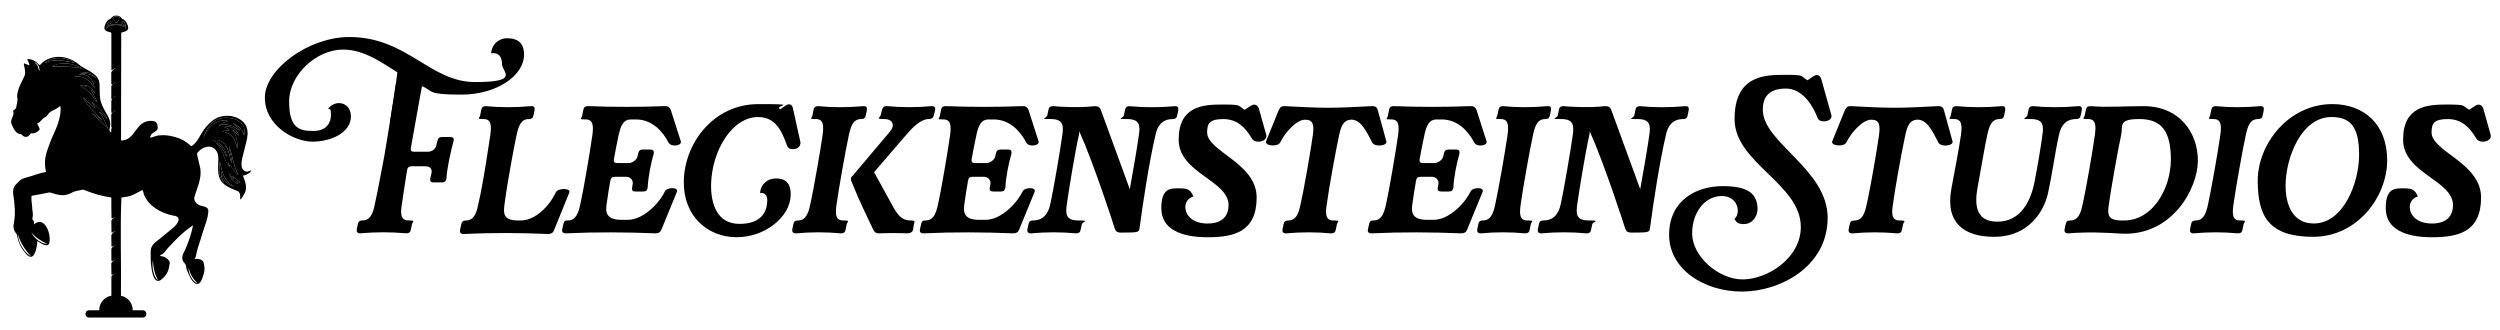 <?xml version="1.0" encoding="utf-8"?>
<svg xmlns="http://www.w3.org/2000/svg" version="1.1" viewBox="0 0 8192 1080">
  <defs>
    <style>
      .cls-1 {
        fill: none;
      }

      .cls-2 {
        isolation: isolate;
      }

      .cls-3 {
        clip-path: url(#clippath-1);
      }

      .cls-4 {
        clip-path: url(#clippath-3);
      }

      .cls-5 {
        clip-path: url(#clippath-4);
      }

      .cls-6 {
        clip-path: url(#clippath-2);
      }

      .cls-7 {
        clip-path: url(#clippath-7);
      }

      .cls-8 {
        clip-path: url(#clippath-6);
      }

      .cls-9 {
        clip-path: url(#clippath-9);
      }

      .cls-10 {
        clip-path: url(#clippath-8);
      }

      .cls-11 {
        clip-path: url(#clippath-5);
      }

      .cls-12 {
        clip-path: url(#clippath);
      }
    </style>
    <clipPath id="clippath">
      <rect class="cls-1" height="1100.9" width="1100.9" x="-156.6" y="-6"/>
    </clipPath>
    <clipPath id="clippath-1">
      <rect class="cls-1" height="1100.9" width="1100.9" x="-156.6" y="-6"/>
    </clipPath>
    <clipPath id="clippath-2">
      <rect class="cls-1" height="1100.9" width="1100.9" x="-156.6" y="-6"/>
    </clipPath>
    <clipPath id="clippath-3">
      <path class="cls-1" d="M171,217.5c31.8,1.4,67-.7,99,7.6-17.7-10.5-38.7-17.5-59.4-17.5s-27.1,3-39.6,9.9M145.2,208c30-19.6,78.8-5.4,100.7-2.4-14.4-9.7-33.1-15.4-51.6-15.4s-35.9,5.4-49.1,17.8Z"/>
    </clipPath>
    <clipPath id="clippath-4">
      <path class="cls-1" d="M284.7,284.3l-23.1-6.1s33.7,24.1,40.9,35.8,12.2,17.5,15.5,20.6c3.3,3.2-14.5-30.8-19-38.3-4.5-7.5,13.3,10.5,13.3,10.5,0,0-3.3-12.5-22.2-24.3-5.8-3.7-13.9-4.4-13.9-4.4l8.4,6.2h0ZM243.6,251.5c29-6.2,51.4,12.6,66.1,36.5-3.6-25.5-19.8-44.3-41.3-44.3s-16.1,2.4-24.9,7.8M262.4,240.1c18,.7,40.4,1.4,53.7,17.6-6.1-13.5-22.7-20.5-37.8-20.5s-11.1,1-15.8,2.9h0Z"/>
    </clipPath>
    <clipPath id="clippath-5">
      <path class="cls-1" d="M338.6,397.2s-26-21.3-38.3-25.7c0,0,49,41.7,54.2,51.3,0,0-12.5-33.2-25.5-50.4-13-17.3,18.1,11.8,22.4,17.1-5.4-17.6-51.6-56.8-51.6-56.8,0,0,10.9,17.6,12.6,21.5-11-4.8-30-28.9-39.9-34,10.2,24,66.1,77,66.1,77h0Z"/>
    </clipPath>
    <clipPath id="clippath-6">
      <path class="cls-1" d="M734.9,598.7c-12-17.7-10.9-31-10.3-37.5,1.8,8.6,4.8,39.2,43.2,50.2-29.1-15.8-38.9-37.2-47.6-82.9-2.2,27.7-6.3,54.7,14.7,70.1M696.9,459c23.3,11,41.3,17.8,46,56.4-5.6-15.8-20.3-42.8-36.5-46.5,12.7,9.9,18.6,20.7,24.2,35.1,1.8,4.5,10.1,33.3,23,42.9-19-37.9,10,10.7,27,27.4-19-41.4-21.8-80.1-31.1-96.6,5.1,23.7,10.6,45,9.7,57.4-9.1-21.7-8.7-76.7-54.3-76.7s-5.3.2-8.2.6h0Z"/>
    </clipPath>
    <clipPath id="clippath-7">
      <path class="cls-1" d="M782.4,604c-10.4-9.7-9.1-11.5,5.6-4.4-3.7-4.6-23.1-20.5-27-22.8,1.2,3.3,5,7.2,6.8,10.7-5.5.6-11.6-12.7-15.6-19.9,1.5,20,17.5,30.7,30.2,36.3h0Z"/>
    </clipPath>
    <clipPath id="clippath-8">
      <path class="cls-1" d="M736,416.6c8.3,3.3,12.4,5.9,15.9,10.7-8.5,0-11.4,0-22.9,3.1,31.5,7.7,40.3,21.3,49,57.3,2-45.3-16.5-59.8-17.1-62.5,11.9,6.2,21.2,20.3,21.2,20.3-3.7-20.2-23.4-31.7-36.9-31.7s-7,.9-9.2,2.7M730.8,386.5c-41,4-60.2,49.3-64.3,65.5,0,0,14.8-42.3,52.8-55.3,13-3.8,27.7-.2,27.7-.2,0,0-25.9,9.1-30.3,15.1,15.1-4.9,25.9-4.3,35.5-1.5,9.2,2.7,10.7,1.6,33.6,18.4-3.7-10.4-23.5-25.4-23.5-25.4,0,0,31.2,12,37.8,40.9.9-12.5,2.9-24.9-5.8-35.7-3.8-4.1-17.2-22.4-52.6-22.4s-7.1.2-10.9.6h0Z"/>
    </clipPath>
    <clipPath id="clippath-9">
      <path class="cls-1" d="M398.5,72.9c-1.2,1.1-.9,3,.6,3.7,3.8,1.6,9.5,4.9,10.9,10.7-6.8-7.6-23.5-7.8-29-7.6-5.4-.2-22.2,0-29,7.6,1.4-5.8,7.1-9.1,10.9-10.7,1.5-.6,1.8-2.6.6-3.7l-5.1-4.6s-9.5,8.6-8.9,25.3c3.6-5,8.1-11.3,31.4-11.6,23.4.3,27.7,6.5,31.4,11.6.7-16.6-8.9-25.3-8.9-25.3l-5.1,4.6ZM381.6,53.8c-2.8,0-9.2.6-12.4,7.2,9.4,5.5,8.6,12.6,8.6,12.6h7.7s-.9-7.1,8.6-12.6c-3-6.3-9-7.2-12-7.2s-.3,0-.4,0h0Z"/>
    </clipPath>
  </defs>
  
  <g>
    <g id="Ebene_1">
      <g id="Primary-Logo-Fleckenstein">
        <path d="M1278.6,395.6c9.8-60.4,19-120.7,24-162.5,3.8-31.6,68.9,42.6,68.9,42.6l-26.4,126.1s-76.4,54.1-66.5-6.2Z" id="F-Fixed"/>
        <g class="cls-2">
          <g class="cls-2">
            <path d="M1356.5,269c-82.7-43.7-146.9-106.6-233-106.6s-176.1,82.1-176.1,170.1,33.8,96.6,78.8,96.6,58.2-27.8,58.2-52.3-2.6-16.5-9.3-20.5c9.9-12.6,23.2-18.5,35.7-18.5,20.5,0,39.1,15.2,39.1,43.7,0,53.6-66.2,82.7-125.8,82.7s-156.2-51.6-156.2-144.3,143-198.6,276.7-198.6c190,0,263.4,147.6,412.4,147.6s88-33.1,88-58.9-12.6-35.7-27.1-35.7-6,.7-8.6,1.3c1.3-28.5,23.2-50.3,52.3-50.3s55.6,10.6,55.6,53.6c0,69.5-90.7,131.1-205.2,131.1s-91.3-11.3-129.1-27.8c-6,29.1-28.5,158.9-36.4,201.9-2,9.3,1.3,13.2,10.6,13.2h45c13.2,0,24.5-9.3,27.1-19.2l4-15.9c2-9.3,6-13.2,15.2-13.2h26.5c9.3,0,13.9,4,11.3,13.2-9.3,34.4-21.8,90-23.2,122.4-1.3,9.3-6,13.2-15.2,13.2h-26.5c-9.3,0-13.2-4-11.3-13.2l4-17.9c2.6-13.2-4-21.8-21.2-21.8h-43.7c-9.3,0-13.9,4-15.2,13.2-4.6,28.5-12.6,79.4-17.2,111.9-4.6,29.8-4.6,52.3,21.8,52.3s12.6,4,11.3,13.2l-3.3,15.9c-1.3,9.3-6,13.2-15.2,13.2-50.3-4.6-99.3-4.6-150.9,0-4.6,0-13.2-1.3-11.3-13.2l3.3-15.9c1.3-9.3,6-13.2,15.2-13.2,25.2,0,34.4-21.8,40.4-52.3,13.2-58.9,22.5-115.2,31.1-157.5,7.9-43.7,33.1-201.2,37.1-231.7,1.3-9.3,6-13.9,15.2-13.2,14.6,1.3,29.8,2,45,1.3Z"/>
            <path d="M1606.7,442.4c4-30.4,3.3-52.3-21.8-52.3s-13.2-1.3-11.3-13.2l3.3-15.9c1.3-9.3,6-13.2,15.2-13.2,47,4.6,96,4.6,148.3,0,9.3-.7,12.6,4,11.3,13.2l-3.3,15.9c-1.3,9.3-6,13.2-15.2,13.2-25.8,0-33.8,21.8-40.4,52.3-8.6,37.7-27.8,146.3-35.1,194.6l-4.6,33.1c-4,29.8-4,52.3,45,52.3h8.6c45,0,91.3-43,114.5-92,7.3-15.2,50.3-14.6,44.3.7l-50.3,123.8c-3.3,8.6-9.9,11.9-19.2,11.9-90-4-186-4.6-277.3,0-4.6,0-13.2-1.3-11.3-13.2l4-17.9c1.3-9.3,6-13.2,15.2-13.2,25.2,0,34.4-21.8,40.4-52.3l7.3-33.1c9.9-48.3,27.1-156.9,32.4-194.6Z"/>
            <path d="M1842.3,751.5l4-17.9c2-9.3,6-11.3,15.2-11.3,25.2,0,33.8-23.8,40.4-54.3,10.6-47.7,32.4-176.7,39.1-224.4,4-30.4,3.3-52.3-21.8-52.3s-13.2-1.3-11.3-13.2l3.3-17.2c1.3-9.3,6-13.2,15.2-13.2,86.7,3.3,165.5,3.3,252.2,0,9.3-.7,15.2,3.3,19.2,11.9l33.1,103.3c4.6,14.6-31.8,20.5-40.4,4-19.2-37.1-54.3-75.5-106.6-75.5h-16.5c-25.8,0-33.8,21.8-40.4,52.3-4.6,21.2-12.6,60.9-15.2,77.4-2,9.3,1.3,13.2,10.6,13.2h39.1c9.3,0,24.5-9.9,27.1-20.5l2.6-10.6c2-9.3,6-13.2,15.2-13.2h24.5c9.3,0,12.6,4,11.3,13.2-9.9,33.8-18.5,78.8-19.9,111.2-1.3,9.3-6,13.2-15.2,13.2h-24.5c-9.3,0-13.2-4-11.3-13.2l2-11.9c2-11.9-7.9-23.2-21.2-23.2h-37.1c-9.3,0-13.9,4-15.2,13.2-2,9.3-9.9,59.6-11.9,75.5-4.6,29.8,0,52.3,49,52.3h20.5c49.6,0,101.3-52.3,121.1-92.7,7.3-15.2,45.7-14.6,39.7.7l-51,124.4c-3.3,8.6-9.9,11.9-19.2,11.9-99.9-4-193.3-4.6-294.5,0-4.6,0-13.9-1.3-11.3-13.2Z"/>
            <path d="M2484.3,383.5c-86.7,0-151.6,111.9-154.2,219.7-1.3,65.5,19.9,130.4,93.3,130.4s90-41.7,90.7-75.5c.7-15.9-6.6-25.8-18.5-25.8s-4,0-5.3.7c2.6-28.5,23.2-48.3,52.3-48.3s49.6,13.2,48.3,54.9c-1.3,70.2-82.7,137.7-177.4,137.7s-175.4-69.5-172.8-184.7c2.6-124.4,98-251.5,244.2-251.5s48.3,3.3,71.5,17.2l19.2-13.2c3.3-2.6,7.3-3.3,9.9-3.3,7.3,0,11.9,5.3,13.2,15.2l24.5,110.5-.7,4c-2,11.9-13.2,17.2-24.5,17.2s-15.9-4-19.2-11.9c-17.2-49-38.4-93.3-94.6-93.3Z"/>
            <path d="M2596.2,751.5l3.3-15.9c1.3-9.3,6-13.2,15.2-13.2,25.2,0,33.8-21.8,40.4-52.3,10.6-47.7,33.8-180,40.4-227.7,4-30.4,3.3-52.3-21.8-52.3s-13.2-1.3-11.3-13.2l3.3-15.9c1.3-9.3,6-13.2,15.2-13.2,47,4.6,96,4.6,148.3,0,9.3-.7,12.6,4,11.3,13.2l-3.3,15.9c-1.3,9.3-6,13.2-15.2,13.2-25.8,0-33.8,21.8-40.4,52.3-10.6,47.7-33.8,180-40.4,227.7-4,29.8-4.6,52.3,21.8,52.3s12.6,4,11.3,13.2l-3.3,15.9c-1.3,9.3-6,13.2-15.2,13.2-49-4.6-98-4.6-148.3,0-4.6,0-13.2-1.3-11.3-13.2ZM2864.2,564.2l62.9,114.5c17.2,31.8,33.8,43.7,54.9,43.7s13.9,4,12.6,13.2l-2.6,15.9c-1.3,9.3-9.9,13.2-19.2,13.2-25.8-1.3-70.8-1.3-92.7,0-12.6,0-16.5-7.3-20.5-15.9-25.2-53.6-38.4-78.8-68.8-152.2-4-8.6-3.3-15.9,2-19.2l122.4-145c19.2-21.8,10.6-42.4-18.5-42.4s-12.6-4-10.6-13.2l4-15.9c2-9.3,6.6-13.2,15.9-13.2,47.7,4.6,99.3,4.6,147.6,0,4.6,0,13.2,1.3,10.6,13.2l-4,15.9c-2,9.3-6.6,13.2-15.9,13.2-28.5,0-56.3,29.8-78.1,55.6l-101.9,118.5Z"/>
            <path d="M3014.5,751.5l4-17.9c2-9.3,6-11.3,15.2-11.3,25.2,0,33.8-23.8,40.4-54.3,10.6-47.7,32.4-176.7,39.1-224.4,4-30.4,3.3-52.3-21.8-52.3s-13.2-1.3-11.3-13.2l3.3-17.2c1.3-9.3,6-13.2,15.2-13.2,86.7,3.3,165.5,3.3,252.2,0,9.3-.7,15.2,3.3,19.2,11.9l33.1,103.3c4.6,14.6-31.8,20.5-40.4,4-19.2-37.1-54.3-75.5-106.6-75.5h-16.5c-25.8,0-33.8,21.8-40.4,52.3-4.6,21.2-12.6,60.9-15.2,77.4-2,9.3,1.3,13.2,10.6,13.2h39.1c9.3,0,24.5-9.9,27.1-20.5l2.6-10.6c2-9.3,6-13.2,15.2-13.2h24.5c9.3,0,12.6,4,11.3,13.2-9.9,33.8-18.5,78.8-19.9,111.2-1.3,9.3-6,13.2-15.2,13.2h-24.5c-9.3,0-13.2-4-11.3-13.2l2-11.9c2-11.9-7.9-23.2-21.2-23.2h-37.1c-9.3,0-13.9,4-15.2,13.2-2,9.3-9.9,59.6-11.9,75.5-4.6,29.8,0,52.3,49,52.3h20.5c49.6,0,101.3-52.3,121.1-92.7,7.3-15.2,45.7-14.6,39.7.7l-51,124.4c-3.3,8.6-9.9,11.9-19.2,11.9-99.9-4-193.3-4.6-294.5,0-4.6,0-13.9-1.3-11.3-13.2Z"/>
            <path d="M3671.7,762.1c-9.3,0-15.2-3.3-18.5-11.9-2-7.9-69.5-215.8-116.5-319.7,0,4-.7,7.9-1.3,11.9-11.3,47.7-33.1,180-39.7,227.7-4,29.8-4.6,52.3,37.7,52.3s12.6,4,11.3,13.2l-3.3,15.9c-1.3,9.3-6,13.2-15.2,13.2-49-4.6-98-4.6-148.3,0-4.6,0-13.2-1.3-11.3-13.2l3.3-15.9c1.3-9.3,6-13.2,15.2-13.2,33.1,0,49.6-21.8,56.3-52.3,10.6-47.7,33.1-180,39.7-227.7,4-30.4,3.3-52.3-37.7-52.3s-13.2-1.3-11.3-13.2l3.3-15.9c1.3-9.3,6-13.2,15.2-13.2,17.9,2,88,6,135.7,0,13.2,0,16.5,3.3,20.5,11.3l95.3,260.8c9.9-53,25.2-143.6,29.8-177.4,4.6-30.4,3.3-52.3-37.7-52.3s-13.2-1.3-11.3-13.2l3.3-15.9c1.3-9.3,6-13.2,15.2-13.2,47,4.6,96,4.6,148.3,0,9.3-.7,12.6,4,11.3,13.2l-3.3,15.9c-1.3,9.3-6,13.2-15.2,13.2-33.8,0-50.3,21.8-56.3,52.3-20.5,87.4-41,221.1-52.3,306.5-2,13.9-9.3,12.6-62.2,13.2Z"/>
            <path d="M4078.8,359.7l19.9-13.2c12.6-7.9,23.2-2.6,27.1,11.9l23.8,84.7v4c0,9.9-13.2,17.2-25.2,17.2s-18.5-4-23.2-11.9c-20.5-34.4-47-62.2-92-62.2s-53.6,13.2-53.6,43.7c0,62.9,162.2,99.9,162.2,213.1s-74.8,130.4-161.5,130.4-150.9-26.5-150.9-95.3,32.4-64.9,61.6-64.9,34.4,7.3,43.7,26.5c-16.5,4.6-26.5,18.5-26.5,34.4,0,27.1,23.2,54.3,72.8,54.3s68.8-26.5,68.8-60.2c0-81.4-163.5-104.6-163.5-214.5s78.8-115.2,143.6-115.2,49,3.3,72.8,17.2Z"/>
            <path d="M4350.1,353.1c42.4,0,94-2.6,145-5.3,9.3-.7,16.5,2.6,19.2,11.9l28.5,103.3c4.6,14.6-37.7,20.5-46.3,4-19.9-38.4-38.4-77.4-71.5-74.8-23.2,2-31.1,22.5-37.1,51.6-10.6,47.7-34.4,178.7-40.4,226.4-4.6,29.8-4.6,52.3,21.8,52.3s12.6,4,11.3,13.2l-3.3,15.9c-1.3,9.3-6,13.2-15.2,13.2-49-4.6-98-4.6-148.3,0-4.6,0-13.2-1.3-11.3-13.2l3.3-15.9c1.3-9.3,6-13.2,15.2-13.2,25.2,0,34.4-21.8,40.4-52.3,11.3-47.7,33.8-178.7,40.4-226.4,4.6-33.8,2-51.6-25.2-51.6s-64.2,39.1-81.4,74.1c-7.9,16.5-53,11.9-46.3-4l41.7-102.6c4-8.6,9.9-12.6,19.2-11.9,39.7,2,96,5.3,140.3,5.3Z"/>
            <path d="M4482.5,751.5l4-17.9c2-9.3,6-11.3,15.2-11.3,25.2,0,33.8-23.8,40.4-54.3,10.6-47.7,32.4-176.7,39.1-224.4,4-30.4,3.3-52.3-21.8-52.3s-13.2-1.3-11.3-13.2l3.3-17.2c1.3-9.3,6-13.2,15.2-13.2,86.7,3.3,165.5,3.3,252.2,0,9.3-.7,15.2,3.3,19.2,11.9l33.1,103.3c4.6,14.6-31.8,20.5-40.4,4-19.2-37.1-54.3-75.5-106.6-75.5h-16.5c-25.8,0-33.8,21.8-40.4,52.3-4.6,21.2-12.6,60.9-15.2,77.4-2,9.3,1.3,13.2,10.6,13.2h39.1c9.3,0,24.5-9.9,27.1-20.5l2.6-10.6c2-9.3,6-13.2,15.2-13.2h24.5c9.3,0,12.6,4,11.3,13.2-9.9,33.8-18.5,78.8-19.9,111.2-1.3,9.3-6,13.2-15.2,13.2h-24.5c-9.3,0-13.2-4-11.3-13.2l2-11.9c2-11.9-7.9-23.2-21.2-23.2h-37.1c-9.3,0-13.9,4-15.2,13.2-2,9.3-9.9,59.6-11.9,75.5-4.6,29.8,0,52.3,49,52.3h20.5c49.6,0,101.3-52.3,121.1-92.7,7.3-15.2,45.7-14.6,39.7.7l-51,124.4c-3.3,8.6-9.9,11.9-19.2,11.9-99.9-4-193.3-4.6-294.5,0-4.6,0-13.9-1.3-11.3-13.2Z"/>
            <path d="M4840.6,751.5l3.3-15.9c1.3-9.3,6-13.2,15.2-13.2,25.2,0,33.8-21.8,40.4-52.3,10.6-47.7,33.8-180,40.4-227.7,4-30.4,3.3-52.3-21.8-52.3s-13.2-1.3-11.3-13.2l3.3-15.9c1.3-9.3,6-13.2,15.2-13.2,45.7,4.6,94.6,4.6,145.6,0,9.3-.7,12.6,4,11.3,13.2l-3.3,15.9c-1.3,9.3-6,13.2-15.2,13.2-25.8,0-33.8,21.8-40.4,52.3-10.6,47.7-33.8,180-40.4,227.7-4,29.8-4.6,52.3,21.8,52.3s12.6,4,11.3,13.2l-3.3,15.9c-1.3,9.3-6,13.2-15.2,13.2-47.7-4.6-96.6-4.6-145.6,0-4.6,0-13.2-1.3-11.3-13.2Z"/>
            <path d="M5344.3,762.1c-9.3,0-15.2-3.3-18.5-11.9-2-7.9-69.5-215.8-116.5-319.7,0,4-.7,7.9-1.3,11.9-11.3,47.7-33.1,180-39.7,227.7-4,29.8-4.6,52.3,37.7,52.3s12.6,4,11.3,13.2l-3.3,15.9c-1.3,9.3-6,13.2-15.2,13.2-49-4.6-98-4.6-148.3,0-4.6,0-13.2-1.3-11.3-13.2l3.3-15.9c1.3-9.3,6-13.2,15.2-13.2,33.1,0,49.6-21.8,56.3-52.3,10.6-47.7,33.1-180,39.7-227.7,4-30.4,3.3-52.3-37.7-52.3s-13.2-1.3-11.3-13.2l3.3-15.9c1.3-9.3,6-13.2,15.2-13.2,17.9,2,88,6,135.7,0,13.2,0,16.5,3.3,20.5,11.3l95.3,260.8c9.9-53,25.2-143.6,29.8-177.4,4.6-30.4,3.3-52.3-37.7-52.3s-13.2-1.3-11.3-13.2l3.3-15.9c1.3-9.3,6-13.2,15.2-13.2,47,4.6,96,4.6,148.3,0,9.3-.7,12.6,4,11.3,13.2l-3.3,15.9c-1.3,9.3-6,13.2-15.2,13.2-33.8,0-50.3,21.8-56.3,52.3-20.5,87.4-41,221.1-52.3,306.5-2,13.9-9.3,12.6-62.2,13.2Z"/>
            <path d="M5900.9,743.6c0-141.6-217.1-209.2-217.1-353.4s99.9-145,166.1-145,48.3,3.3,72.8,17.9l20.5-13.9c4-2.6,7.3-3.3,9.9-3.3,7.9,0,12.6,5.3,15.2,14.6l33.1,117.8v3.3c0,9.3-11.9,15.9-24.5,15.9s-17.9-4-21.2-11.3c-13.2-35.1-46.3-96-103.9-96s-75.5,29.8-75.5,69.5c0,107.9,212.5,194.6,212.5,354.1s-155.5,241.6-280.6,241.6-238.9-73.5-238.9-186,88.7-159.5,175.4-159.5,111.9,26.5,114.5,72.1c0,33.1-21.8,52.3-44.3,52.3s-24.5-6.6-31.8-17.2c7.9-5.3,11.3-16.5,11.3-27.1,0-23.8-17.9-47.7-53-47.7-51.6,0-96.6,49.6-96.6,123.1s85.4,150.2,165.5,150.2,190.6-68.8,190.6-172.1Z"/>
            <path d="M6205.3,353.1c42.4,0,94-2.6,145-5.3,9.3-.7,16.5,2.6,19.2,11.9l28.5,103.3c4.6,14.6-37.7,20.5-46.3,4-19.9-38.4-38.4-77.4-71.5-74.8-23.2,2-31.1,22.5-37.1,51.6-10.6,47.7-34.4,178.7-40.4,226.4-4.6,29.8-4.6,52.3,21.8,52.3s12.6,4,11.3,13.2l-3.3,15.9c-1.3,9.3-6,13.2-15.2,13.2-49-4.6-98-4.6-148.3,0-4.6,0-13.2-1.3-11.3-13.2l3.3-15.9c1.3-9.3,6-13.2,15.2-13.2,25.2,0,34.4-21.8,40.4-52.3,11.3-47.7,33.8-178.7,40.4-226.4,4.6-33.8,2-51.6-25.2-51.6s-64.2,39.1-81.4,74.1c-7.9,16.5-53,11.9-46.3-4l41.7-102.6c4-8.6,9.9-12.6,19.2-11.9,39.7,2,96,5.3,140.3,5.3Z"/>
            <path d="M6534.3,776c-97.3,0-161.5-44.3-139.7-159.5,9.9-53.6,22.5-117.2,31.1-174.1,4-30.4,3.3-52.3-21.8-52.3s-13.2-1.3-11.3-13.2l3.3-15.9c1.3-9.3,6-13.2,15.2-13.2,47,4.6,96,4.6,148.3,0,9.3-.7,12.6,4,11.3,13.2l-3.3,15.9c-1.3,9.3-6,13.2-15.2,13.2-25.8,0-33.8,21.8-40.4,52.3-6.6,29.1-22.5,121.8-31.8,172.8-8.6,47.7-10.6,111.2,64.9,111.2s109.2-65.5,121.8-130.4c10.6-53.6,21.8-121.8,25.8-153.6,4.6-30.4,3.3-52.3-37.7-52.3s-13.2-1.3-11.3-13.2l3.3-15.9c1.3-9.3,6-13.2,15.2-13.2,47,4.6,96,4.6,148.3,0,9.3-.7,12.6,4,11.3,13.2l-3.3,15.9c-1.3,9.3-6,13.2-15.2,13.2-33.8,0-50.3,21.8-56.3,52.3-13.2,57.6-21.2,124.4-36.4,192.6-11.9,53-59.6,141-176.1,141Z"/>
            <path d="M6776.5,764.7c-4.6,0-13.2-1.3-11.3-13.2l3.3-15.9c1.3-9.3,6-13.2,15.2-13.2,25.2,0,34.4-21.8,40.4-52.3,11.3-47.7,33.8-180,40.4-227.7,4-30.4,3.3-52.3-21.8-52.3s-13.2-1.3-11.3-13.2l3.3-15.9c1.3-9.3,6-13.2,15.2-13.2,55.6,4.6,111.9,0,174.1,0,119.1,0,178,88,178,178.7s-84.7,248.9-252.8,238.9c-54.9-3.3-104.6-6-172.8-.7ZM6949.3,722.4h4c100.6,4.6,160.2-105.2,160.2-199.9s-32.4-132.4-103.3-132.4-53,21.8-59.6,52.3c-10.6,47.7-33.8,180-40.4,227.7-4,29.8-6,51.6,39.1,52.3Z"/>
            <path d="M7176.3,751.5l3.3-15.9c1.3-9.3,6-13.2,15.2-13.2,25.2,0,33.8-21.8,40.4-52.3,10.6-47.7,33.8-180,40.4-227.7,4-30.4,3.3-52.3-21.8-52.3s-13.2-1.3-11.3-13.2l3.3-15.9c1.3-9.3,6-13.2,15.2-13.2,45.7,4.6,94.6,4.6,145.6,0,9.3-.7,12.6,4,11.3,13.2l-3.3,15.9c-1.3,9.3-6,13.2-15.2,13.2-25.8,0-33.8,21.8-40.4,52.3-10.6,47.7-33.8,180-40.4,227.7-4,29.8-4.6,52.3,21.8,52.3s12.6,4,11.3,13.2l-3.3,15.9c-1.3,9.3-6,13.2-15.2,13.2-47.7-4.6-96.6-4.6-145.6,0-4.6,0-13.2-1.3-11.3-13.2Z"/>
            <path d="M7642.9,341.1c101.3,0,179.4,64.2,179.4,184s-98,250.9-242.2,250.9-182-65.5-182-184,99.3-250.9,244.9-250.9ZM7489.4,607.9c0,68.2,26.5,124.4,92,124.4,98.6,0,148.9-134.4,148.9-225s-27.1-123.8-90.7-123.8c-99.3,0-150.2,135-150.2,224.4Z"/>
            <path d="M8091,359.7l19.9-13.2c12.6-7.9,23.2-2.6,27.1,11.9l23.8,84.7v4c0,9.9-13.2,17.2-25.2,17.2s-18.5-4-23.2-11.9c-20.5-34.4-47-62.2-92-62.2s-53.6,13.2-53.6,43.7c0,62.9,162.2,99.9,162.2,213.1s-74.8,130.4-161.5,130.4-150.9-26.5-150.9-95.3,32.4-64.9,61.6-64.9,34.4,7.3,43.7,26.5c-16.5,4.6-26.5,18.5-26.5,34.4,0,27.1,23.2,54.3,72.8,54.3s68.8-26.5,68.8-60.2c0-81.4-163.5-104.6-163.5-214.5s78.8-115.2,143.6-115.2,49,3.3,72.8,17.2Z"/>
          </g>
        </g>
        <g class="cls-12">
          <g class="cls-3">
            <g>
              <g class="cls-6">
                <path d="M800.1,575.3c6-2.3,22.9-9.8,22.8-16.4,0-.6-1.1-.5-1.6-.3-1.8,1-6.2,2.6-8.1,3.2-10,3.1-19.8-6.1-21.2-15.6-2.8-19.3,5.1-37.9,9-56.8,5.4-25.2,17.2-52.3,5.1-77.3-20.8-38.2-80.4-42.4-111.9-15.2-10.5,8.6-19.4,18.6-27.1,29.6-10.8,14.6-17.5,33.5-30.3,45-3,2.7-8.5,9.2-12.2,6.2-13.7-13.8-31.2-23.4-50-28.4-18-5.5-36.7-7.8-55.5-5.4-3.3.4-9.6,1.9-13.6,3.5-4.7,1.8-8.3,3.4-13.3,3.8,0-14,16.4-19,20.1-22.8s6.2-7.9,3.4-20-15.2-12.9-25.4-12.4c-47.5,4.9-45.8,60-89.5,64.4-3.3.7-4.2-.3-4.2-4,.3-108.9.3-313.8.6-342.4v-4.7c0-.6.3-2.3,1.8-3.1,1.6-.8,21.1-2.7,21.1-14.2s-10.8-29.5-19.2-29.5-.2,0-.3,0c-3.4-6.8-10.8-11.6-19.4-11.6s-16,4.8-19.4,11.6h-.6c-8.4,0-19.2,18-19.2,29.5s19.6,13.4,21.1,14.2c1.6.8,1.8,2.4,1.8,3v3.9c0,32.6,0,105.8,0,115.7.5,3.4,11.1-6,13.9-6.3-3.7,4.7-14.2,8.3-14.2,16.9v33.4c0,11.1,11.1-3.6,14.2-4.1-3.5,5.1-14.1,7.9-14.1,14.8,0,11.7,0,24.9,0,36.9s10.6-5.4,14-5.3c-4.1,5.3-13.9,8.1-13.9,16s-.2,23.2-.2,34.5,10.7-3.8,14.1-4.5c-3.3,4.8-14.1,8.5-14.1,14.7v38c0,12.4,11-5.3,14-5.9-9.6,9-14.1,10.5-14.1,15.9s.5,10.5-.7,9.8c-15.3-8.7,11-20.6-13.9-59.7-27.8-47.2-21.6-51.5-23.8-98.7-1.5-30.8-34.1-42.2-61-58.3-16.4-15.1-36.1-26.4-59.3-29.7-26.8-3.8-56,4.1-74,25.2-4.7,5.4-11.1-18.2-40.3-18.6-2.2.3-2.7,1-1.6,2.9,2,3.3,3.5,6.8,4.8,10.4,4.2,12.3.3,5.7-14,1.1-4.3-1.4-2.2,3.6-1.8,5.9.9,5.8,5.4,19,2.2,33,0,0-12.6,26.3-16.4,34.4-3.8,8.3-11.9,32.4-7,43-1.3,8.5-2.2,17.7-4.6,27.5-2.4,10.3-13.6,5.4-8.8,18.4.3,11.5-12.1,23.6-6.4,36.4,6.2,13.7,13.7,32.6,31.2,33.1,3.3,0,3.9,3.7,6.4,5.5,3.3,2.4,8.4,3.9,12.6,2.8,8.9-2.3,11-12.2,15.4-11.4,9,1.7,20.4-4.4,26-11.6,3.3-4.3-12.1-22.1-5.6-22.3,9.2-1,11.7-13.2,22.2-17.9,13.5-6,8.3-15.4,30.5-24.6,13.5-5.5,19.6-14.2,21.7-12.3,3.6,35.2-13.7,72.6-28.7,105.1,0,0-17.5,42.1-20.7,62.1-4.4,27,2.1,48.2,2.1,48.2-20.4,3-39.6,11.5-59.5,16.7-25.9,6.9-23.3,8.3-40.7,25.8-15.5,16.2-3.3,43.9-3.5,63.9,2.5,20.7,1.8,41.6-1.9,62.2-3.5,13.1.6,26.2,10,35.6,2.9,22.2,11.8,42.9,26.6,59.9,22.3,29.6,33.5,6.3,38-18.5,1.1-5.5,2.6-11.1,1.9-16.9-.2-1.9.9-2.5,2.3-1.3,8.7,5.7,18,12.5,28.7,12.9,7.1,0,9.8-8,9.5-14,4-27.8-18-83.7-51.3-54.2.8-5.3.7-11.6-3.5-15.4-1.8-1.3-2-2.8-1.5-4.7,3-9.5,1.2-20-.3-29.8,0-13.7-3.7-27.1-2.8-40.9,0-2.4,1.2-3.4,3.3-3.6,5.8-.9,11.3-2.2,17-3.3,13.4-1.6,26.6-5.6,39.9-7.4,29.4,9.1,48.3,15.5,76.9-1.6,10-4,20.8-4.5,31-7.8l10.7,3.7c26.3,10,51.9,18.1,79.8,21.6,2.8.3,3.1.7,3.2,2.7,0,21.2,0,44,.7,65.3,0,4.9,11.1-3.7,13.4-4.8-4.1,3.8-14,8.8-14,15.1.3,11.4,0,24.9.5,36.3.4,5.1,10.9-5,13.3-5.4-4.2,4.2-13.9,10.3-13.9,16.5.3,11.1,0,24.1.5,35.1.6,4.8,10.8-5.3,13.3-6-4.3,3.8-13.8,10.2-13.8,16.2.2,11.6,0,25.1.3,36.7.4,4.8,11.1-3.7,13.5-4.7-5,3.9-13.9,8.1-13.9,15.2.3,10.6,0,24.4.6,35-.7,3.5,10.1-4,13.2-5.4-4.5,2.8-13.6,8.4-13.5,13,0,16.2,0,44.9,0,61.7-22.6,3.8-39.8,23.4-39.8,47v.8h-34.1c-5.9,0-10.8,4.9-10.8,10.8v2.1c0,5.9,4.9,10.8,10.8,10.8h177.5c5.9,0,10.8-4.9,10.8-10.8v-2.1c0-5.9-4.9-10.8-10.8-10.8h-33.7v-.8c0-23.3-16.6-42.6-38.6-46.8,1.5-104.2-2.9-217.9,1.5-320.5,0-.8.6-1.5,1.4-1.6,13.5-1.8,24.5-2.9,37-8.8,9-4.1,20.3-10.2,29-15.1,3.7-2,5.4,11.5,6.5,14.2,14.9,37.4,52.9,60.1,95.6,69.1,31,2.9,15.8,27,.5,39.6-16.2,13.1-31.9,26.8-48.3,39.7-30.5,21.6-25.4,30.3-25.6,63.7.4,18.5,5.5,93.5,37.4,64.5,11.2-9.5,19.5-21.8,22.2-36.5.5-7.2,5.1-15,1.5-21.9-6.5-9.2-16.5-15.8-28.1-16.2-.9,0-1.8-.3-2-1.2-.5-1.8,1.8-2.8,3.1-3.4,10.7-4.1,15.5-15,23-22.9,24.8-26.7,50.7-53.7,81.5-73.3-5.1,26.2-13.6,51.7-24.2,76.2-9,19.9-19,31.4-1.4,50.6,4.6,5.5,2.2,13.1,5.4,19.6,7.2,15.8,13,35.2,28.5,44.7,18.1,6.6,22-20.2,26.9-32.2,3.6-12,2.9-24.7-.4-36.8-2.8-9.7-14.8-12.5-23.7-12.6-1.9-.2-4.3,1.5-6,.4,4.7-6.1,5.6-14.6,6.9-22.4,4.9-19.6,12.5-38.3,17.6-57.8,7.3-25.3,19.5-50.2,20.6-76.8,0-16.4-21.7-14.9-30.1-19.3-8.7-4.5-18.2-14.6-15.6-25.6,8.7-32.7,26.5-64.4,18.3-99.4l-9.1-38.6c-.4-1.6-.9-5.5.4-7.1,24.8-32.2,68.3-27.5,69,18.1-3.3,66.4-1.8,82,63.4,106.8,8.5,4.3,9,16.2,7.8,24.7,0,.9-.4,2,.9,2.4,6.1-4.5,10.9-14.8,14.6-21.6,5.6-11.2,4.4-25.2.7-37.2-1.9-5-3.4-10.2-5.5-15.1-1.5-3.5-1.3-4.1,2.2-5.5M128.7,233.4c-3.7-8.5-1.9-19-15.8-28.6,9.5.6,18.9,16.4,15.8,28.6M58.9,768.2c7.2,25.1,24,53,42.6,70.4-15.3-3.6-42.7-40.9-42.6-70.4M155.6,799.4c-16.3,0-39.6-12.6-53.2-37.7,16.2,18.3,32.2,28.1,53.2,37.7M316,257.8c-13.3-16.2-35.7-16.9-53.7-17.6,17.4-7.2,45.2-.9,53.7,17.6M145.2,208c26.9-25,72.2-21.6,100.7-2.4-21.9-3-70.7-17.1-100.7,2.4M171,217.5c31.5-17.5,69.8-9.8,99,7.6-32-8.3-67.2-6.2-99-7.6M243.6,251.5c33.3-20.4,61.2,1.9,66.1,36.5-14.8-23.9-37.2-42.7-66.1-36.5M261.6,278.2l23.1,6.1-8.4-6.2s8,.8,13.9,4.5c18.8,11.9,22.2,24.3,22.2,24.3,0,0-17.8-18-13.3-10.5,4.5,7.5,22.3,41.4,19,38.3-3.3-3.2-8.4-9-15.5-20.6-7.2-11.7-40.9-35.8-40.9-35.8M300.2,371.5c12.4,4.4,38.3,25.7,38.3,25.7,0,0-55.8-53-66.1-77,9.9,5.1,28.9,29.3,39.9,34-1.8-3.9-12.6-21.5-12.6-21.5,0,0,46.1,39.2,51.6,56.8-4.3-5.4-35.4-34.4-22.4-17.1s25.5,50.4,25.5,50.4c-5.2-9.5-54.2-51.3-54.2-51.3M381.6,53.8c2.8,0,9.2.6,12.4,7.2-9.4,5.5-8.6,12.6-8.6,12.6h-7.7s.9-7.1-8.6-12.6c3.1-6.6,9.5-7.2,12.4-7.2M349.7,93.6c-.7-16.6,8.9-25.3,8.9-25.3l5.1,4.6c1.2,1.1.9,3-.6,3.7-3.8,1.6-9.5,4.9-10.9,10.7,6.8-7.6,23.5-7.8,29-7.6,5.4-.2,22.2,0,29,7.6-1.4-5.8-7.1-9.1-10.9-10.7-1.5-.6-1.8-2.6-.6-3.7l5.1-4.6s9.5,8.6,8.9,25.3c-3.6-5-8.1-11.3-31.4-11.6-23.4.3-27.7,6.5-31.4,11.6M501.5,851.5c.2,26.9,5.6,46.5,16.4,67.4-11.2-7.6-22.6-39.1-16.4-67.4M647.8,929.2c-12.7-4.3-28.9-24.1-30.6-53,7.5,25.8,14.6,35.9,30.6,53M706.5,468.9c16.2,3.7,30.8,30.7,36.5,46.5-4.8-38.6-22.8-45.4-46-56.4,53.9-6.8,52.7,53.2,62.5,76.1.8-12.4-4.7-33.6-9.7-57.4,9.2,16.6,12.1,55.3,31.1,96.6-17-16.7-46-65.4-27-27.4-12.8-9.6-21.2-38.4-23-42.9-5.6-14.3-11.5-25.2-24.2-35.1M735.9,416.6c10.3-8.4,41.4,3,46.1,29,0,0-9.4-14.1-21.2-20.3.6,2.6,19.2,17.1,17.1,62.5-8.8-36-17.5-49.6-49-57.3,11.4-3.1,14.4-3.1,22.9-3.1-3.5-4.8-7.6-7.4-15.9-10.7M724.7,561.2c-.6,6.5-1.7,19.8,10.3,37.5-21-15.6-16.9-42.4-14.7-70.1,8.7,45.6,18.6,67,47.6,82.9-38.4-11-41.4-41.5-43.2-50.2M782.4,604c-12.6-5.5-28.6-16.2-30.2-36.3,4,7.2,10,20.5,15.6,19.9-1.8-3.5-5.6-7.4-6.8-10.7,4,2.1,23.4,18.1,27,22.8-14.8-7.1-16.1-5.4-5.6,4.4M762.2,403.1s19.8,15,23.5,25.4c-22.9-16.8-24.3-15.7-33.6-18.4-9.6-2.9-20.4-3.4-35.5,1.5,4.5-5.9,30.3-15.1,30.3-15.1,0,0-14.8-3.5-27.7.2-38,12.9-52.8,55.3-52.8,55.3,4.1-16.2,23.4-61.5,64.3-65.5,43.7-4.2,59.4,17.3,63.5,21.9,8.7,10.8,6.7,23.3,5.8,35.7-6.7-28.8-37.8-40.9-37.8-40.9"/>
              </g>
              <g class="cls-4">
                <rect height="36.7" width="124.9" x="145.2" y="188.5"/>
              </g>
              <g class="cls-5">
                <rect height="100.5" width="77.7" x="243.6" y="237.3"/>
              </g>
              <g class="cls-11">
                <rect height="102.6" width="81.9" x="272.5" y="320.2"/>
              </g>
              <g class="cls-8">
                <rect height="152.9" width="83.8" x="696.9" y="458.4"/>
              </g>
              <g class="cls-7">
                <rect height="36.3" width="35.8" x="752.3" y="567.6"/>
              </g>
              <g class="cls-10">
                <rect height="101.9" width="136.6" x="666.4" y="385.9"/>
              </g>
              <g class="cls-9">
                <rect height="39.8" width="64.2" x="348.9" y="53.8"/>
              </g>
            </g>
          </g>
        </g>
      </g>
    </g>
  </g>
</svg>